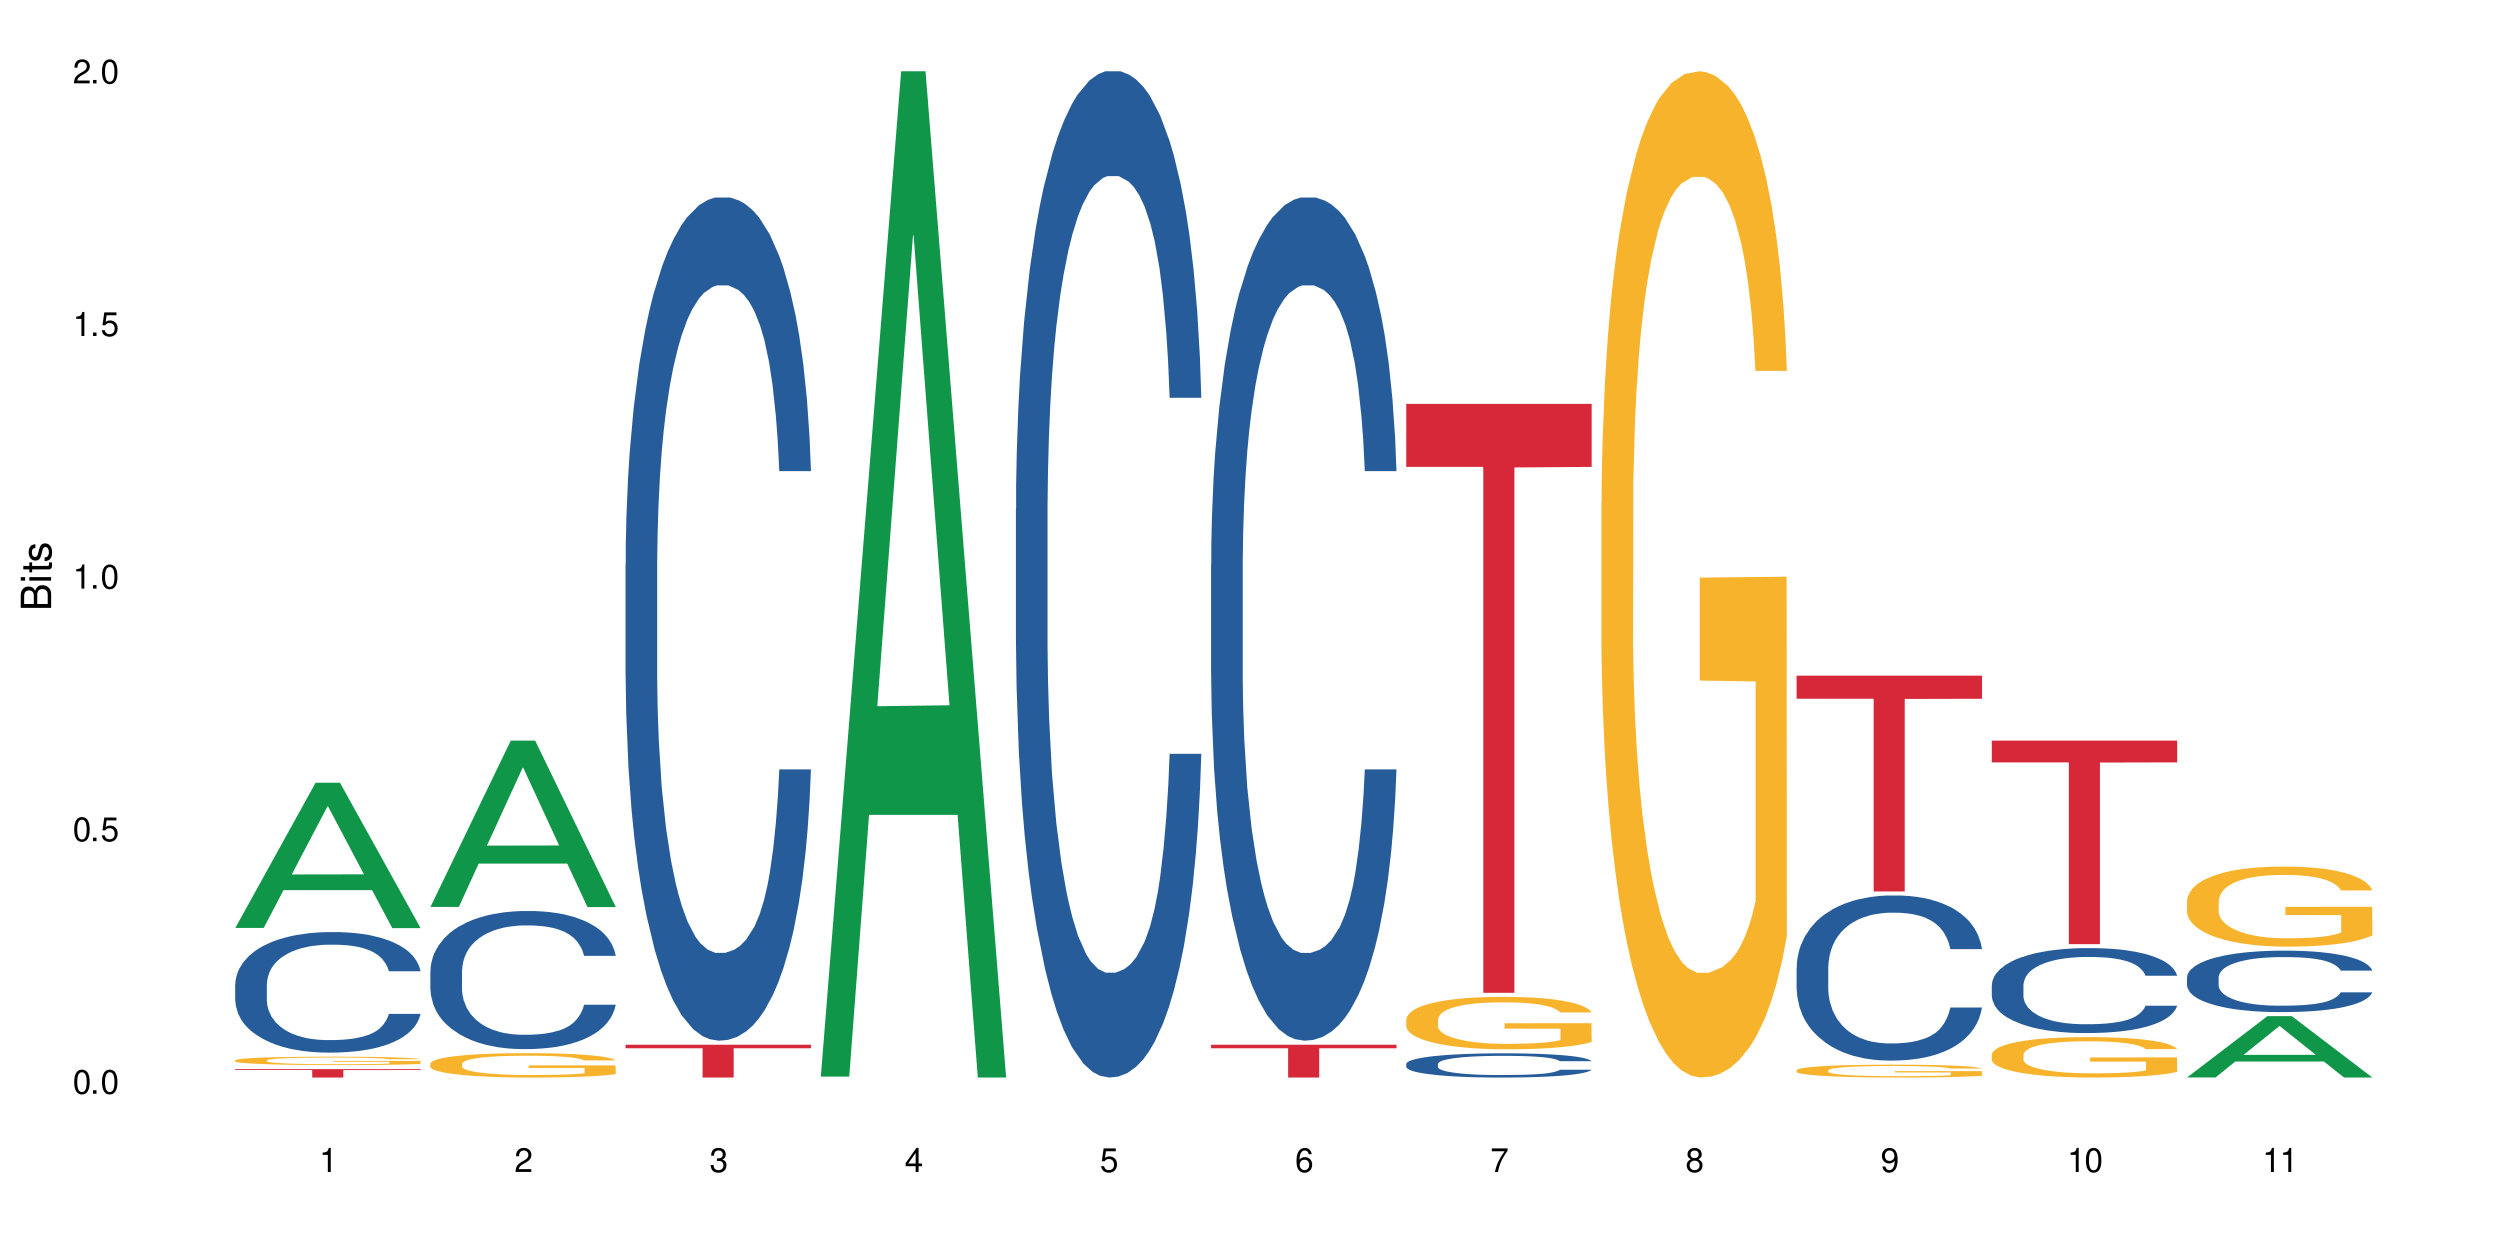 <?xml version="1.0" encoding="UTF-8"?>
<svg xmlns="http://www.w3.org/2000/svg" xmlns:xlink="http://www.w3.org/1999/xlink" width="720" height="360" viewBox="0 0 720 360">
<defs>
<g>
<g id="glyph-0-0">
</g>
<g id="glyph-0-1">
<path d="M 2.641 -6.938 C 2 -6.938 1.422 -6.656 1.078 -6.172 C 0.641 -5.562 0.406 -4.641 0.406 -3.359 C 0.406 -1.016 1.188 0.219 2.641 0.219 C 4.078 0.219 4.859 -1.016 4.859 -3.297 C 4.859 -4.641 4.656 -5.547 4.203 -6.172 C 3.844 -6.656 3.281 -6.938 2.641 -6.938 Z M 2.641 -6.188 C 3.547 -6.188 4 -5.25 4 -3.375 C 4 -1.406 3.562 -0.484 2.625 -0.484 C 1.734 -0.484 1.281 -1.438 1.281 -3.344 C 1.281 -5.25 1.734 -6.188 2.641 -6.188 Z M 2.641 -6.188 "/>
</g>
<g id="glyph-0-2">
<path d="M 1.828 -1 L 0.828 -1 L 0.828 0 L 1.828 0 Z M 1.828 -1 "/>
</g>
<g id="glyph-0-3">
<path d="M 4.562 -6.797 L 1.062 -6.797 L 0.547 -3.094 L 1.328 -3.094 C 1.719 -3.562 2.047 -3.734 2.578 -3.734 C 3.484 -3.734 4.062 -3.109 4.062 -2.094 C 4.062 -1.125 3.484 -0.531 2.578 -0.531 C 1.828 -0.531 1.375 -0.906 1.188 -1.672 L 0.328 -1.672 C 0.453 -1.109 0.547 -0.844 0.75 -0.594 C 1.125 -0.078 1.828 0.219 2.594 0.219 C 3.969 0.219 4.922 -0.781 4.922 -2.219 C 4.922 -3.562 4.031 -4.484 2.719 -4.484 C 2.25 -4.484 1.859 -4.359 1.469 -4.062 L 1.734 -5.969 L 4.562 -5.969 Z M 4.562 -6.797 "/>
</g>
<g id="glyph-0-4">
<path d="M 2.484 -4.938 L 2.484 0 L 3.328 0 L 3.328 -6.938 L 2.766 -6.938 C 2.469 -5.875 2.281 -5.734 0.984 -5.562 L 0.984 -4.938 Z M 2.484 -4.938 "/>
</g>
<g id="glyph-0-5">
<path d="M 4.859 -0.828 L 1.281 -0.828 C 1.359 -1.406 1.672 -1.781 2.5 -2.281 L 3.469 -2.828 C 4.406 -3.344 4.906 -4.062 4.906 -4.906 C 4.906 -5.484 4.672 -6.031 4.266 -6.406 C 3.859 -6.766 3.375 -6.938 2.719 -6.938 C 1.859 -6.938 1.219 -6.625 0.844 -6.031 C 0.609 -5.672 0.5 -5.234 0.484 -4.531 L 1.328 -4.531 C 1.359 -5.016 1.406 -5.281 1.531 -5.516 C 1.75 -5.938 2.188 -6.203 2.703 -6.203 C 3.469 -6.203 4.031 -5.641 4.031 -4.891 C 4.031 -4.344 3.719 -3.859 3.125 -3.516 L 2.234 -3 C 0.812 -2.172 0.406 -1.531 0.328 -0.016 L 4.859 -0.016 Z M 4.859 -0.828 "/>
</g>
<g id="glyph-0-6">
<path d="M 2.125 -3.188 L 2.578 -3.188 C 3.5 -3.188 3.984 -2.766 3.984 -1.922 C 3.984 -1.062 3.469 -0.531 2.594 -0.531 C 1.656 -0.531 1.203 -1 1.156 -2.016 L 0.312 -2.016 C 0.344 -1.453 0.438 -1.094 0.609 -0.781 C 0.953 -0.109 1.625 0.219 2.547 0.219 C 3.953 0.219 4.859 -0.625 4.859 -1.938 C 4.859 -2.828 4.516 -3.297 3.703 -3.594 C 4.344 -3.844 4.656 -4.328 4.656 -5.031 C 4.656 -6.219 3.875 -6.938 2.578 -6.938 C 1.203 -6.938 0.484 -6.172 0.453 -4.703 L 1.297 -4.703 C 1.312 -5.125 1.344 -5.359 1.453 -5.578 C 1.641 -5.969 2.062 -6.203 2.594 -6.203 C 3.344 -6.203 3.797 -5.75 3.797 -5 C 3.797 -4.516 3.609 -4.219 3.25 -4.047 C 3.016 -3.953 2.703 -3.922 2.125 -3.906 Z M 2.125 -3.188 "/>
</g>
<g id="glyph-0-7">
<path d="M 3.141 -1.672 L 3.141 0 L 3.984 0 L 3.984 -1.672 L 4.984 -1.672 L 4.984 -2.438 L 3.984 -2.438 L 3.984 -6.938 L 3.359 -6.938 L 0.266 -2.578 L 0.266 -1.672 Z M 3.141 -2.438 L 1 -2.438 L 3.141 -5.5 Z M 3.141 -2.438 "/>
</g>
<g id="glyph-0-8">
<path d="M 4.781 -5.125 C 4.609 -6.266 3.891 -6.938 2.844 -6.938 C 2.094 -6.938 1.422 -6.578 1.031 -5.953 C 0.594 -5.266 0.406 -4.422 0.406 -3.172 C 0.406 -2 0.578 -1.25 0.984 -0.641 C 1.359 -0.078 1.953 0.219 2.703 0.219 C 3.984 0.219 4.922 -0.75 4.922 -2.094 C 4.922 -3.375 4.062 -4.281 2.844 -4.281 C 2.172 -4.281 1.641 -4.031 1.281 -3.516 C 1.281 -5.234 1.828 -6.188 2.797 -6.188 C 3.391 -6.188 3.797 -5.797 3.938 -5.125 Z M 2.734 -3.531 C 3.547 -3.531 4.062 -2.953 4.062 -2.031 C 4.062 -1.156 3.484 -0.531 2.703 -0.531 C 1.922 -0.531 1.328 -1.188 1.328 -2.078 C 1.328 -2.938 1.906 -3.531 2.734 -3.531 Z M 2.734 -3.531 "/>
</g>
<g id="glyph-0-9">
<path d="M 4.984 -6.797 L 0.438 -6.797 L 0.438 -5.969 L 4.109 -5.969 C 2.5 -3.656 1.828 -2.234 1.328 0 L 2.219 0 C 2.594 -2.172 3.453 -4.047 4.984 -6.094 Z M 4.984 -6.797 "/>
</g>
<g id="glyph-0-10">
<path d="M 3.75 -3.656 C 4.469 -4.094 4.688 -4.438 4.688 -5.078 C 4.688 -6.172 3.844 -6.938 2.641 -6.938 C 1.438 -6.938 0.594 -6.172 0.594 -5.094 C 0.594 -4.438 0.812 -4.094 1.516 -3.656 C 0.734 -3.266 0.359 -2.703 0.359 -1.922 C 0.359 -0.656 1.281 0.219 2.641 0.219 C 3.984 0.219 4.922 -0.656 4.922 -1.922 C 4.922 -2.703 4.531 -3.266 3.75 -3.656 Z M 2.641 -6.188 C 3.359 -6.188 3.812 -5.75 3.812 -5.062 C 3.812 -4.406 3.344 -3.984 2.641 -3.984 C 1.922 -3.984 1.453 -4.406 1.453 -5.078 C 1.453 -5.75 1.922 -6.188 2.641 -6.188 Z M 2.641 -3.266 C 3.484 -3.266 4.062 -2.719 4.062 -1.906 C 4.062 -1.078 3.484 -0.531 2.625 -0.531 C 1.797 -0.531 1.219 -1.094 1.219 -1.906 C 1.219 -2.719 1.781 -3.266 2.641 -3.266 Z M 2.641 -3.266 "/>
</g>
<g id="glyph-0-11">
<path d="M 0.516 -1.578 C 0.672 -0.453 1.406 0.219 2.438 0.219 C 3.188 0.219 3.859 -0.141 4.266 -0.766 C 4.688 -1.453 4.891 -2.297 4.891 -3.547 C 4.891 -4.719 4.703 -5.453 4.312 -6.078 C 3.938 -6.641 3.344 -6.938 2.594 -6.938 C 1.297 -6.938 0.359 -5.969 0.359 -4.625 C 0.359 -3.344 1.234 -2.453 2.453 -2.453 C 3.094 -2.453 3.578 -2.672 4.016 -3.203 C 4 -1.484 3.469 -0.531 2.5 -0.531 C 1.906 -0.531 1.484 -0.906 1.359 -1.578 Z M 2.578 -6.203 C 3.375 -6.203 3.969 -5.531 3.969 -4.641 C 3.969 -3.797 3.391 -3.188 2.547 -3.188 C 1.734 -3.188 1.234 -3.766 1.234 -4.688 C 1.234 -5.562 1.797 -6.203 2.578 -6.203 Z M 2.578 -6.203 "/>
</g>
<g id="glyph-1-0">
</g>
<g id="glyph-1-1">
<path d="M 0 -0.953 L 0 -4.891 C 0 -5.719 -0.234 -6.344 -0.734 -6.797 C -1.188 -7.234 -1.812 -7.469 -2.5 -7.469 C -3.547 -7.469 -4.188 -7 -4.625 -5.875 C -4.984 -6.688 -5.625 -7.094 -6.531 -7.094 C -7.172 -7.094 -7.734 -6.859 -8.141 -6.391 C -8.562 -5.922 -8.75 -5.344 -8.75 -4.5 L -8.75 -0.953 Z M -4.984 -2.062 L -7.766 -2.062 L -7.766 -4.219 C -7.766 -4.844 -7.688 -5.203 -7.453 -5.5 C -7.219 -5.812 -6.859 -5.969 -6.375 -5.969 C -5.891 -5.969 -5.531 -5.812 -5.297 -5.5 C -5.062 -5.203 -4.984 -4.844 -4.984 -4.219 Z M -0.984 -2.062 L -4 -2.062 L -4 -4.781 C -4 -5.766 -3.438 -6.359 -2.484 -6.359 C -1.547 -6.359 -0.984 -5.766 -0.984 -4.781 Z M -0.984 -2.062 "/>
</g>
<g id="glyph-1-2">
<path d="M -6.281 -1.797 L -6.281 -0.797 L 0 -0.797 L 0 -1.797 Z M -8.75 -1.797 L -8.75 -0.797 L -7.484 -0.797 L -7.484 -1.797 Z M -8.75 -1.797 "/>
</g>
<g id="glyph-1-3">
<path d="M -6.281 -3.047 L -6.281 -2.016 L -8.016 -2.016 L -8.016 -1.016 L -6.281 -1.016 L -6.281 -0.172 L -5.469 -0.172 L -5.469 -1.016 L -0.719 -1.016 C -0.078 -1.016 0.281 -1.453 0.281 -2.234 C 0.281 -2.5 0.25 -2.719 0.188 -3.047 L -0.641 -3.047 C -0.609 -2.906 -0.594 -2.766 -0.594 -2.562 C -0.594 -2.141 -0.719 -2.016 -1.156 -2.016 L -5.469 -2.016 L -5.469 -3.047 Z M -6.281 -3.047 "/>
</g>
<g id="glyph-1-4">
<path d="M -4.531 -5.25 C -5.766 -5.25 -6.469 -4.422 -6.469 -2.969 C -6.469 -1.516 -5.719 -0.562 -4.547 -0.562 C -3.562 -0.562 -3.094 -1.062 -2.734 -2.562 L -2.516 -3.484 C -2.344 -4.188 -2.094 -4.469 -1.641 -4.469 C -1.047 -4.469 -0.641 -3.875 -0.641 -3 C -0.641 -2.453 -0.797 -2 -1.062 -1.75 C -1.25 -1.594 -1.422 -1.531 -1.875 -1.469 L -1.875 -0.406 C -0.422 -0.453 0.281 -1.266 0.281 -2.922 C 0.281 -4.5 -0.5 -5.516 -1.719 -5.516 C -2.656 -5.516 -3.172 -4.984 -3.469 -3.734 L -3.703 -2.766 C -3.891 -1.953 -4.156 -1.609 -4.594 -1.609 C -5.188 -1.609 -5.547 -2.125 -5.547 -2.938 C -5.547 -3.75 -5.203 -4.172 -4.531 -4.203 Z M -4.531 -5.25 "/>
</g>
</g>
</defs>
<rect x="-72" y="-36" width="864" height="432" fill="rgb(100%, 100%, 100%)" fill-opacity="1"/>
<path fill-rule="nonzero" fill="rgb(6.275%, 58.824%, 28.235%)" fill-opacity="1" d="M 67.73 267.254 L 67.789 267.215 L 90.895 225.422 L 97.91 225.422 L 121.133 267.297 L 112.973 267.297 L 107.152 256.363 L 81.652 256.363 L 75.945 267.254 L 67.73 267.254 L 84.105 251.844 L 104.816 251.805 L 94.488 232.262 L 94.375 232.223 L 94.262 232.344 L 84.047 251.805 L 84.105 251.844 Z M 67.73 267.254 "/>
<path fill-rule="nonzero" fill="rgb(14.51%, 36.078%, 60%)" fill-opacity="1" d="M 67.73 283.559 L 67.797 283.523 L 67.797 282.766 L 67.992 281.559 L 68.449 280.035 L 68.902 278.988 L 70.074 277.117 L 71.703 275.309 L 73.398 273.914 L 74.633 273.09 L 75.742 272.457 L 78.281 271.281 L 79.91 270.68 L 81.668 270.141 L 83.816 269.602 L 85.379 269.285 L 88.895 268.777 L 91.5 268.555 L 93.52 268.457 L 97.883 268.457 L 100.488 268.586 L 102.375 268.746 L 104.461 269 L 106.219 269.285 L 109.281 269.98 L 112.016 270.871 L 113.254 271.379 L 115.207 272.359 L 116.703 273.312 L 117.746 274.137 L 118.918 275.309 L 119.961 276.738 L 120.742 278.355 L 121.133 279.719 L 112.016 279.719 L 111.559 278.449 L 111.039 277.469 L 110.062 276.168 L 109.086 275.246 L 107.715 274.328 L 106.48 273.723 L 104.785 273.121 L 103.289 272.742 L 101.727 272.457 L 100.227 272.266 L 97.363 272.074 L 94.039 272.074 L 92.805 272.137 L 90.262 272.391 L 88.895 272.613 L 86.941 273.059 L 85.574 273.469 L 83.945 274.105 L 82.84 274.645 L 81.473 275.469 L 80.496 276.199 L 79.387 277.246 L 78.738 278.039 L 78.152 278.926 L 77.629 279.973 L 77.238 281.082 L 76.977 282.258 L 76.848 283.398 L 76.848 288.316 L 76.977 289.457 L 77.305 290.789 L 78.152 292.723 L 79.387 294.406 L 80.82 295.738 L 82.188 296.688 L 82.969 297.133 L 84.012 297.641 L 85.641 298.273 L 87.984 298.91 L 89.352 299.164 L 91.438 299.418 L 93.586 299.543 L 96.449 299.543 L 98.988 299.418 L 100.684 299.258 L 102.441 299.004 L 104.852 298.465 L 106.348 297.957 L 107.652 297.355 L 108.629 296.75 L 109.281 296.246 L 110.258 295.262 L 111.039 294.184 L 111.625 293.074 L 112.016 291.992 L 121.133 291.992 L 120.742 293.262 L 120.156 294.5 L 119.57 295.418 L 118.656 296.531 L 117.613 297.512 L 116.117 298.625 L 114.879 299.352 L 113.254 300.145 L 111.754 300.75 L 110.125 301.289 L 107.715 301.922 L 106.152 302.238 L 104.461 302.523 L 102.441 302.777 L 99.902 303 L 97.168 303.129 L 94.625 303.16 L 91.891 303.094 L 89.871 302.969 L 87.203 302.684 L 83.883 302.113 L 81.473 301.508 L 79.582 300.906 L 77.957 300.273 L 76.133 299.418 L 73.789 298.02 L 72.355 296.941 L 71.379 296.055 L 70.27 294.816 L 69.488 293.707 L 68.578 291.93 L 67.926 289.68 L 67.73 287.934 Z M 67.73 283.559 "/>
<path fill-rule="nonzero" fill="rgb(96.863%, 70.196%, 16.863%)" fill-opacity="1" d="M 67.73 305.359 L 67.797 305.359 L 67.797 305.312 L 68.055 305.215 L 68.707 305.078 L 69.555 304.965 L 70.465 304.875 L 71.051 304.828 L 72.027 304.762 L 72.875 304.715 L 75.023 304.613 L 77.762 304.523 L 79.258 304.48 L 80.949 304.445 L 83.359 304.402 L 84.469 304.387 L 87.855 304.352 L 91.695 304.328 L 95.93 304.324 L 97.883 304.324 L 100.555 304.336 L 104.199 304.359 L 106.285 304.379 L 107.91 304.402 L 109.605 304.43 L 111.688 304.477 L 113.645 304.527 L 115.207 304.582 L 116.77 304.648 L 118.07 304.719 L 119.18 304.797 L 120.156 304.891 L 120.742 304.969 L 121.133 305.043 L 112.078 305.043 L 111.559 304.969 L 110.973 304.906 L 109.996 304.836 L 109.02 304.781 L 108.043 304.738 L 106.219 304.68 L 104.656 304.645 L 102.703 304.613 L 100.812 304.594 L 98.664 304.582 L 97.363 304.578 L 93.91 304.578 L 90.785 304.594 L 88.961 304.609 L 87.66 304.629 L 85.836 304.66 L 84.727 304.688 L 84.078 304.707 L 82.125 304.773 L 80.82 304.836 L 80.105 304.879 L 79.191 304.945 L 78.543 305.004 L 77.824 305.094 L 77.434 305.16 L 76.914 305.309 L 76.848 305.707 L 77.043 305.793 L 77.434 305.883 L 77.957 305.961 L 78.738 306.047 L 79.52 306.109 L 80.887 306.195 L 82.059 306.254 L 82.969 306.293 L 84.727 306.352 L 85.445 306.371 L 87.137 306.41 L 88.895 306.441 L 91.047 306.469 L 92.672 306.484 L 95.277 306.492 L 98.598 306.492 L 102.508 306.48 L 104.98 306.461 L 106.676 306.445 L 107.781 306.43 L 109.148 306.406 L 110.125 306.383 L 111.039 306.359 L 112.145 306.32 L 112.145 305.793 L 96.059 305.789 L 96.059 305.543 L 121.066 305.539 L 121.133 306.406 L 119.766 306.465 L 118.07 306.523 L 116.441 306.566 L 114.75 306.605 L 112.34 306.645 L 110.387 306.672 L 107.391 306.703 L 104.656 306.723 L 101.789 306.738 L 99.25 306.742 L 96.254 306.746 L 93.586 306.742 L 90.719 306.727 L 88.441 306.711 L 86.355 306.688 L 84.273 306.66 L 81.668 306.613 L 79.973 306.574 L 78.215 306.527 L 76.457 306.473 L 74.895 306.414 L 73.852 306.367 L 72.812 306.312 L 71.703 306.246 L 70.66 306.172 L 69.879 306.105 L 69.164 306.027 L 68.645 305.953 L 68.121 305.855 L 67.859 305.773 L 67.73 305.707 Z M 67.73 305.359 "/>
<path fill-rule="nonzero" fill="rgb(83.922%, 15.686%, 22.353%)" fill-opacity="1" d="M 67.73 307.91 L 121.133 307.91 L 121.133 308.168 L 98.875 308.172 L 98.875 310.332 L 89.922 310.332 L 89.922 308.172 L 89.793 308.168 L 67.73 308.168 Z M 67.73 307.91 "/>
<path fill-rule="nonzero" fill="rgb(6.275%, 58.824%, 28.235%)" fill-opacity="1" d="M 123.941 261.188 L 124 261.141 L 147.105 213.293 L 154.125 213.293 L 177.344 261.23 L 169.184 261.23 L 163.367 248.719 L 137.863 248.719 L 132.156 261.188 L 123.941 261.188 L 140.316 243.543 L 161.027 243.496 L 150.699 221.125 L 150.586 221.082 L 150.473 221.215 L 140.258 243.496 L 140.316 243.543 Z M 123.941 261.188 "/>
<path fill-rule="nonzero" fill="rgb(14.51%, 36.078%, 60%)" fill-opacity="1" d="M 123.941 279.691 L 124.008 279.656 L 124.008 278.785 L 124.203 277.402 L 124.66 275.66 L 125.113 274.461 L 126.285 272.316 L 127.914 270.246 L 129.609 268.645 L 130.844 267.699 L 131.953 266.973 L 134.492 265.629 L 136.121 264.938 L 137.879 264.32 L 140.027 263.703 L 141.59 263.34 L 145.109 262.758 L 147.711 262.504 L 149.73 262.395 L 154.094 262.395 L 156.699 262.539 L 158.59 262.723 L 160.672 263.012 L 162.43 263.34 L 165.492 264.141 L 168.227 265.156 L 169.465 265.738 L 171.418 266.863 L 172.914 267.957 L 173.957 268.898 L 175.129 270.246 L 176.172 271.879 L 176.953 273.734 L 177.344 275.297 L 168.227 275.297 L 167.77 273.844 L 167.25 272.715 L 166.273 271.227 L 165.297 270.172 L 163.93 269.117 L 162.691 268.426 L 160.996 267.738 L 159.5 267.301 L 157.938 266.973 L 156.438 266.758 L 153.574 266.539 L 150.254 266.539 L 149.016 266.609 L 146.477 266.902 L 145.109 267.156 L 143.152 267.664 L 141.785 268.137 L 140.156 268.863 L 139.051 269.48 L 137.684 270.426 L 136.707 271.262 L 135.598 272.461 L 134.949 273.371 L 134.363 274.387 L 133.84 275.586 L 133.449 276.859 L 133.191 278.203 L 133.059 279.512 L 133.059 285.145 L 133.191 286.453 L 133.516 287.977 L 134.363 290.195 L 135.598 292.121 L 137.031 293.645 L 138.398 294.734 L 139.18 295.246 L 140.223 295.828 L 141.852 296.555 L 144.195 297.281 L 145.562 297.57 L 147.648 297.863 L 149.797 298.008 L 152.66 298.008 L 155.203 297.863 L 156.895 297.68 L 158.652 297.391 L 161.062 296.77 L 162.559 296.191 L 163.863 295.5 L 164.84 294.809 L 165.492 294.227 L 166.469 293.102 L 167.25 291.867 L 167.836 290.594 L 168.227 289.359 L 177.344 289.359 L 176.953 290.812 L 176.367 292.23 L 175.781 293.281 L 174.867 294.555 L 173.828 295.68 L 172.328 296.953 L 171.09 297.789 L 169.465 298.695 L 167.965 299.387 L 166.336 300.004 L 163.93 300.73 L 162.363 301.094 L 160.672 301.422 L 158.652 301.715 L 156.113 301.969 L 153.379 302.113 L 150.84 302.148 L 148.102 302.078 L 146.086 301.93 L 143.414 301.605 L 140.094 300.949 L 137.684 300.258 L 135.793 299.57 L 134.168 298.844 L 132.344 297.863 L 130 296.262 L 128.566 295.027 L 127.59 294.008 L 126.48 292.594 L 125.699 291.32 L 124.789 289.285 L 124.137 286.707 L 123.941 284.707 Z M 123.941 279.691 "/>
<path fill-rule="nonzero" fill="rgb(96.863%, 70.196%, 16.863%)" fill-opacity="1" d="M 123.941 306.32 L 124.008 306.312 L 124.008 306.184 L 124.27 305.898 L 124.918 305.5 L 125.766 305.172 L 126.676 304.914 L 127.266 304.781 L 128.242 304.59 L 129.086 304.449 L 131.234 304.16 L 133.973 303.891 L 135.469 303.773 L 137.164 303.664 L 139.57 303.543 L 140.68 303.5 L 144.066 303.398 L 147.906 303.332 L 152.141 303.312 L 154.094 303.32 L 156.766 303.344 L 160.41 303.414 L 162.496 303.48 L 164.125 303.543 L 165.816 303.629 L 167.902 303.754 L 169.855 303.91 L 171.418 304.062 L 172.98 304.254 L 174.281 304.461 L 175.391 304.684 L 176.367 304.953 L 176.953 305.18 L 177.344 305.402 L 168.293 305.402 L 167.77 305.18 L 167.184 305.004 L 166.207 304.793 L 165.23 304.641 L 164.254 304.52 L 162.43 304.352 L 160.867 304.25 L 158.914 304.16 L 157.023 304.102 L 154.875 304.062 L 153.574 304.051 L 150.121 304.051 L 146.996 304.094 L 145.172 304.148 L 143.871 304.199 L 142.047 304.293 L 140.941 304.371 L 140.289 304.422 L 138.336 304.621 L 137.031 304.801 L 136.316 304.922 L 135.402 305.113 L 134.754 305.289 L 134.035 305.543 L 133.645 305.734 L 133.125 306.172 L 133.059 307.324 L 133.254 307.57 L 133.645 307.832 L 134.168 308.062 L 134.949 308.309 L 135.73 308.492 L 137.098 308.742 L 138.27 308.91 L 139.18 309.02 L 140.941 309.191 L 141.656 309.25 L 143.348 309.363 L 145.109 309.453 L 147.258 309.531 L 148.883 309.57 L 151.488 309.602 L 154.812 309.602 L 158.719 309.562 L 161.191 309.512 L 162.887 309.461 L 163.992 309.414 L 165.359 309.344 L 166.336 309.281 L 167.25 309.211 L 168.355 309.102 L 168.355 307.57 L 152.27 307.562 L 152.27 306.844 L 177.277 306.84 L 177.344 309.344 L 175.977 309.52 L 174.281 309.684 L 172.656 309.812 L 170.961 309.922 L 168.551 310.043 L 166.598 310.121 L 163.602 310.211 L 160.867 310.27 L 158 310.309 L 155.461 310.324 L 152.465 310.332 L 149.797 310.32 L 146.93 310.281 L 144.652 310.23 L 142.566 310.164 L 140.484 310.082 L 137.879 309.949 L 136.188 309.84 L 134.426 309.703 L 132.668 309.543 L 131.105 309.371 L 130.062 309.234 L 129.023 309.082 L 127.914 308.891 L 126.871 308.672 L 126.09 308.473 L 125.375 308.25 L 124.855 308.039 L 124.332 307.75 L 124.074 307.52 L 123.941 307.32 Z M 123.941 306.32 "/>
<path fill-rule="nonzero" fill="rgb(14.51%, 36.078%, 60%)" fill-opacity="1" d="M 180.152 162.543 L 180.219 162.32 L 180.219 156.992 L 180.414 148.559 L 180.871 137.902 L 181.324 130.578 L 182.5 117.48 L 184.125 104.828 L 185.82 95.062 L 187.059 89.289 L 188.164 84.852 L 190.703 76.637 L 192.332 72.422 L 194.09 68.648 L 196.238 64.875 L 197.801 62.652 L 201.32 59.102 L 203.922 57.547 L 205.941 56.883 L 210.305 56.883 L 212.91 57.77 L 214.801 58.879 L 216.883 60.656 L 218.641 62.652 L 221.703 67.539 L 224.438 73.754 L 225.676 77.305 L 227.629 84.184 L 229.125 90.844 L 230.168 96.617 L 231.34 104.828 L 232.383 114.816 L 233.164 126.137 L 233.555 135.684 L 224.438 135.684 L 223.98 126.805 L 223.461 119.922 L 222.484 110.824 L 221.508 104.387 L 220.141 97.949 L 218.902 93.73 L 217.207 89.512 L 215.711 86.848 L 214.148 84.852 L 212.648 83.52 L 209.785 82.188 L 206.465 82.188 L 205.227 82.633 L 202.688 84.406 L 201.32 85.961 L 199.363 89.07 L 197.996 91.953 L 196.371 96.395 L 195.262 100.168 L 193.895 105.938 L 192.918 111.043 L 191.812 118.371 L 191.16 123.918 L 190.574 130.133 L 190.051 137.461 L 189.66 145.227 L 189.402 153.441 L 189.27 161.434 L 189.27 195.84 L 189.402 203.828 L 189.727 213.152 L 190.574 226.691 L 191.812 238.457 L 193.242 247.781 L 194.609 254.441 L 195.395 257.547 L 196.434 261.098 L 198.062 265.539 L 200.406 269.977 L 201.773 271.754 L 203.859 273.531 L 206.008 274.418 L 208.875 274.418 L 211.414 273.531 L 213.105 272.418 L 214.863 270.645 L 217.273 266.871 L 218.773 263.32 L 220.074 259.102 L 221.051 254.883 L 221.703 251.332 L 222.68 244.449 L 223.461 236.902 L 224.047 229.133 L 224.438 221.586 L 233.555 221.586 L 233.164 230.465 L 232.578 239.125 L 231.992 245.562 L 231.082 253.328 L 230.039 260.211 L 228.539 267.98 L 227.305 273.086 L 225.676 278.637 L 224.176 282.852 L 222.551 286.625 L 220.141 291.066 L 218.578 293.285 L 216.883 295.281 L 214.863 297.059 L 212.324 298.613 L 209.59 299.5 L 207.051 299.723 L 204.316 299.277 L 202.297 298.391 L 199.625 296.395 L 196.305 292.398 L 193.895 288.18 L 192.008 283.961 L 190.379 279.523 L 188.555 273.531 L 186.211 263.762 L 184.777 256.215 L 183.801 250 L 182.695 241.344 L 181.914 233.574 L 181 221.145 L 180.348 205.383 L 180.152 193.176 Z M 180.152 162.543 "/>
<path fill-rule="nonzero" fill="rgb(83.922%, 15.686%, 22.353%)" fill-opacity="1" d="M 180.152 300.887 L 233.555 300.887 L 233.555 301.898 L 211.301 301.906 L 211.301 310.332 L 202.344 310.332 L 202.344 301.914 L 202.215 301.898 L 180.152 301.898 Z M 180.152 300.887 "/>
<path fill-rule="nonzero" fill="rgb(6.275%, 58.824%, 28.235%)" fill-opacity="1" d="M 236.367 310.059 L 236.422 309.789 L 259.527 20.527 L 266.547 20.527 L 289.766 310.332 L 281.609 310.332 L 275.789 234.684 L 250.285 234.684 L 244.582 310.059 L 236.367 310.059 L 252.738 203.391 L 273.449 203.117 L 263.121 67.875 L 263.008 67.602 L 262.895 68.418 L 252.684 203.117 L 252.738 203.391 Z M 236.367 310.059 "/>
<path fill-rule="nonzero" fill="rgb(14.51%, 36.078%, 60%)" fill-opacity="1" d="M 292.578 146.621 L 292.641 146.355 L 292.641 140 L 292.836 129.934 L 293.293 117.215 L 293.75 108.477 L 294.922 92.844 L 296.551 77.746 L 298.242 66.09 L 299.48 59.203 L 300.586 53.902 L 303.125 44.102 L 304.754 39.07 L 306.512 34.566 L 308.664 30.062 L 310.227 27.414 L 313.742 23.176 L 316.348 21.32 L 318.367 20.527 L 322.73 20.527 L 325.332 21.586 L 327.223 22.91 L 329.305 25.031 L 331.066 27.414 L 334.125 33.242 L 336.859 40.66 L 338.098 44.898 L 340.051 53.109 L 341.551 61.055 L 342.59 67.945 L 343.762 77.746 L 344.805 89.668 L 345.586 103.176 L 345.977 114.566 L 336.859 114.566 L 336.406 103.973 L 335.883 95.758 L 334.906 84.898 L 333.93 77.215 L 332.562 69.535 L 331.324 64.5 L 329.633 59.469 L 328.133 56.289 L 326.57 53.902 L 325.074 52.316 L 322.207 50.727 L 318.887 50.727 L 317.648 51.254 L 315.109 53.375 L 313.742 55.23 L 311.789 58.938 L 310.422 62.383 L 308.793 67.68 L 307.684 72.184 L 306.316 79.07 L 305.34 85.164 L 304.234 93.906 L 303.582 100.527 L 302.996 107.945 L 302.477 116.688 L 302.086 125.957 L 301.824 135.762 L 301.695 145.297 L 301.695 186.355 L 301.824 195.895 L 302.148 207.02 L 302.996 223.18 L 304.234 237.219 L 305.668 248.344 L 307.035 256.293 L 307.816 260 L 308.859 264.238 L 310.484 269.535 L 312.832 274.836 L 314.199 276.953 L 316.281 279.074 L 318.43 280.133 L 321.297 280.133 L 323.836 279.074 L 325.527 277.75 L 327.289 275.629 L 329.695 271.125 L 331.195 266.887 L 332.496 261.855 L 333.473 256.82 L 334.125 252.582 L 335.102 244.371 L 335.883 235.363 L 336.469 226.094 L 336.859 217.086 L 345.977 217.086 L 345.586 227.684 L 345 238.012 L 344.414 245.695 L 343.504 254.969 L 342.461 263.18 L 340.965 272.449 L 339.727 278.543 L 338.098 285.168 L 336.602 290.199 L 334.973 294.703 L 332.562 300 L 331 302.648 L 329.305 305.035 L 327.289 307.152 L 324.746 309.008 L 322.012 310.066 L 319.473 310.332 L 316.738 309.801 L 314.719 308.742 L 312.047 306.359 L 308.727 301.59 L 306.316 296.559 L 304.43 291.523 L 302.801 286.227 L 300.977 279.074 L 298.633 267.418 L 297.199 258.41 L 296.223 250.992 L 295.117 240.664 L 294.336 231.391 L 293.422 216.555 L 292.773 197.746 L 292.578 183.18 Z M 292.578 146.621 "/>
<path fill-rule="nonzero" fill="rgb(14.51%, 36.078%, 60%)" fill-opacity="1" d="M 348.789 162.543 L 348.852 162.32 L 348.852 156.992 L 349.051 148.559 L 349.504 137.902 L 349.961 130.578 L 351.133 117.48 L 352.762 104.828 L 354.453 95.062 L 355.691 89.289 L 356.797 84.852 L 359.34 76.637 L 360.965 72.422 L 362.727 68.648 L 364.875 64.875 L 366.438 62.652 L 369.953 59.102 L 372.559 57.547 L 374.578 56.883 L 378.941 56.883 L 381.547 57.77 L 383.434 58.879 L 385.52 60.656 L 387.277 62.652 L 390.336 67.539 L 393.07 73.754 L 394.309 77.305 L 396.262 84.184 L 397.762 90.844 L 398.805 96.617 L 399.977 104.828 L 401.016 114.816 L 401.797 126.137 L 402.188 135.684 L 393.07 135.684 L 392.617 126.805 L 392.094 119.922 L 391.117 110.824 L 390.141 104.387 L 388.773 97.949 L 387.535 93.73 L 385.844 89.512 L 384.344 86.848 L 382.781 84.852 L 381.285 83.52 L 378.418 82.188 L 375.098 82.188 L 373.859 82.633 L 371.32 84.406 L 369.953 85.961 L 368 89.07 L 366.633 91.953 L 365.004 96.395 L 363.898 100.168 L 362.531 105.938 L 361.551 111.043 L 360.445 118.371 L 359.793 123.918 L 359.207 130.133 L 358.688 137.461 L 358.297 145.227 L 358.035 153.441 L 357.906 161.434 L 357.906 195.84 L 358.035 203.828 L 358.363 213.152 L 359.207 226.691 L 360.445 238.457 L 361.879 247.781 L 363.246 254.441 L 364.027 257.547 L 365.07 261.098 L 366.695 265.539 L 369.043 269.977 L 370.41 271.754 L 372.492 273.531 L 374.641 274.418 L 377.508 274.418 L 380.047 273.531 L 381.742 272.418 L 383.5 270.645 L 385.91 266.871 L 387.406 263.32 L 388.707 259.102 L 389.688 254.883 L 390.336 251.332 L 391.312 244.449 L 392.094 236.902 L 392.68 229.133 L 393.07 221.586 L 402.188 221.586 L 401.797 230.465 L 401.211 239.125 L 400.625 245.562 L 399.715 253.328 L 398.672 260.211 L 397.176 267.98 L 395.938 273.086 L 394.309 278.637 L 392.812 282.852 L 391.184 286.625 L 388.773 291.066 L 387.211 293.285 L 385.52 295.281 L 383.5 297.059 L 380.961 298.613 L 378.223 299.5 L 375.684 299.723 L 372.949 299.277 L 370.93 298.391 L 368.262 296.395 L 364.938 292.398 L 362.531 288.18 L 360.641 283.961 L 359.012 279.523 L 357.188 273.531 L 354.844 263.762 L 353.41 256.215 L 352.434 250 L 351.328 241.344 L 350.547 233.574 L 349.637 221.145 L 348.984 205.383 L 348.789 193.176 Z M 348.789 162.543 "/>
<path fill-rule="nonzero" fill="rgb(83.922%, 15.686%, 22.353%)" fill-opacity="1" d="M 348.789 300.887 L 402.188 300.887 L 402.188 301.898 L 379.934 301.906 L 379.934 310.332 L 370.98 310.332 L 370.98 301.914 L 370.848 301.898 L 348.789 301.898 Z M 348.789 300.887 "/>
<path fill-rule="nonzero" fill="rgb(14.51%, 36.078%, 60%)" fill-opacity="1" d="M 405 306.395 L 405.066 306.391 L 405.066 306.234 L 405.262 305.992 L 405.715 305.688 L 406.172 305.477 L 407.344 305.102 L 408.973 304.738 L 410.664 304.457 L 411.902 304.293 L 413.012 304.164 L 415.551 303.93 L 417.18 303.809 L 418.938 303.699 L 421.086 303.594 L 422.648 303.527 L 426.164 303.426 L 428.77 303.383 L 430.789 303.363 L 435.152 303.363 L 437.758 303.387 L 439.645 303.422 L 441.73 303.473 L 443.488 303.527 L 446.547 303.668 L 449.285 303.848 L 450.52 303.949 L 452.473 304.145 L 453.973 304.336 L 455.016 304.504 L 456.188 304.738 L 457.227 305.027 L 458.012 305.352 L 458.402 305.625 L 449.285 305.625 L 448.828 305.371 L 448.309 305.172 L 447.328 304.91 L 446.352 304.727 L 444.984 304.543 L 443.746 304.422 L 442.055 304.301 L 440.559 304.223 L 438.992 304.164 L 437.496 304.129 L 434.629 304.09 L 431.309 304.09 L 430.07 304.102 L 427.531 304.152 L 426.164 304.199 L 424.211 304.285 L 422.844 304.371 L 421.215 304.496 L 420.109 304.605 L 418.742 304.77 L 417.766 304.918 L 416.656 305.129 L 416.004 305.285 L 415.418 305.465 L 414.898 305.676 L 414.508 305.898 L 414.246 306.133 L 414.117 306.363 L 414.117 307.352 L 414.246 307.582 L 414.574 307.848 L 415.418 308.238 L 416.656 308.574 L 418.09 308.84 L 419.457 309.031 L 420.238 309.121 L 421.281 309.223 L 422.91 309.352 L 425.254 309.48 L 426.621 309.531 L 428.703 309.582 L 430.855 309.605 L 433.719 309.605 L 436.258 309.582 L 437.953 309.551 L 439.711 309.496 L 442.121 309.391 L 443.617 309.289 L 444.922 309.168 L 445.898 309.047 L 446.547 308.945 L 447.523 308.746 L 448.309 308.531 L 448.895 308.305 L 449.285 308.09 L 458.402 308.09 L 458.012 308.344 L 457.426 308.594 L 456.836 308.777 L 455.926 309 L 454.883 309.199 L 453.387 309.422 L 452.148 309.566 L 450.52 309.727 L 449.023 309.848 L 447.395 309.957 L 444.984 310.082 L 443.422 310.148 L 441.73 310.203 L 439.711 310.258 L 437.172 310.301 L 434.434 310.324 L 431.895 310.332 L 429.16 310.32 L 427.141 310.293 L 424.473 310.238 L 421.148 310.121 L 418.742 310 L 416.852 309.879 L 415.223 309.754 L 413.402 309.582 L 411.055 309.301 L 409.625 309.082 L 408.648 308.906 L 407.539 308.656 L 406.758 308.434 L 405.848 308.078 L 405.195 307.625 L 405 307.273 Z M 405 306.395 "/>
<path fill-rule="nonzero" fill="rgb(96.863%, 70.196%, 16.863%)" fill-opacity="1" d="M 405 293.566 L 405.066 293.551 L 405.066 293.277 L 405.324 292.656 L 405.977 291.801 L 406.824 291.098 L 407.734 290.547 L 408.32 290.254 L 409.297 289.844 L 410.145 289.539 L 412.293 288.918 L 415.027 288.34 L 416.527 288.09 L 418.219 287.855 L 420.629 287.594 L 421.738 287.496 L 425.121 287.277 L 428.965 287.141 L 433.199 287.098 L 435.152 287.113 L 437.82 287.168 L 441.469 287.316 L 443.551 287.457 L 445.18 287.594 L 446.875 287.773 L 448.957 288.051 L 450.91 288.379 L 452.473 288.711 L 454.039 289.125 L 455.34 289.566 L 456.445 290.051 L 457.426 290.629 L 458.012 291.109 L 458.402 291.594 L 449.348 291.594 L 448.828 291.109 L 448.242 290.738 L 447.266 290.285 L 446.289 289.953 L 445.312 289.691 L 443.488 289.332 L 441.926 289.109 L 439.973 288.918 L 438.082 288.793 L 435.934 288.711 L 434.629 288.684 L 431.18 288.684 L 428.055 288.781 L 426.23 288.891 L 424.926 289 L 423.105 289.207 L 421.996 289.375 L 421.348 289.484 L 419.391 289.91 L 418.09 290.297 L 417.375 290.559 L 416.461 290.973 L 415.809 291.344 L 415.094 291.898 L 414.703 292.312 L 414.184 293.25 L 414.117 295.73 L 414.312 296.254 L 414.703 296.82 L 415.223 297.316 L 416.004 297.84 L 416.785 298.242 L 418.156 298.777 L 419.328 299.137 L 420.238 299.371 L 421.996 299.742 L 422.715 299.867 L 424.406 300.117 L 426.164 300.309 L 428.312 300.477 L 429.941 300.559 L 432.547 300.625 L 435.867 300.625 L 439.777 300.543 L 442.25 300.434 L 443.945 300.324 L 445.051 300.227 L 446.418 300.074 L 447.395 299.938 L 448.309 299.785 L 449.414 299.551 L 449.414 296.254 L 433.328 296.242 L 433.328 294.695 L 458.336 294.684 L 458.402 300.074 L 457.031 300.449 L 455.34 300.805 L 453.711 301.082 L 452.02 301.316 L 449.609 301.578 L 447.656 301.742 L 444.66 301.938 L 441.926 302.062 L 439.059 302.145 L 436.52 302.184 L 433.523 302.199 L 430.855 302.172 L 427.988 302.09 L 425.707 301.977 L 423.625 301.84 L 421.543 301.66 L 418.938 301.371 L 417.242 301.137 L 415.484 300.848 L 413.727 300.504 L 412.164 300.129 L 411.121 299.84 L 410.078 299.508 L 408.973 299.098 L 407.93 298.629 L 407.148 298.199 L 406.434 297.715 L 405.91 297.262 L 405.391 296.641 L 405.129 296.145 L 405 295.719 Z M 405 293.566 "/>
<path fill-rule="nonzero" fill="rgb(83.922%, 15.686%, 22.353%)" fill-opacity="1" d="M 405 116.309 L 458.402 116.309 L 458.402 134.465 L 436.145 134.625 L 436.145 285.934 L 427.191 285.934 L 427.191 134.781 L 427.062 134.465 L 405 134.465 Z M 405 116.309 "/>
<path fill-rule="nonzero" fill="rgb(96.863%, 70.196%, 16.863%)" fill-opacity="1" d="M 461.211 144.652 L 461.277 144.387 L 461.277 139.094 L 461.535 127.184 L 462.188 110.777 L 463.035 97.277 L 463.945 86.691 L 464.531 81.133 L 465.508 73.195 L 466.355 67.371 L 468.504 55.461 L 471.242 44.348 L 472.738 39.582 L 474.43 35.082 L 476.84 30.055 L 477.949 28.203 L 481.336 23.965 L 485.176 21.32 L 489.41 20.527 L 491.363 20.789 L 494.035 21.848 L 497.68 24.762 L 499.766 27.406 L 501.391 30.055 L 503.086 33.496 L 505.168 38.789 L 507.125 45.141 L 508.688 51.492 L 510.25 59.43 L 511.551 67.902 L 512.66 77.164 L 513.637 88.281 L 514.223 97.543 L 514.613 106.805 L 505.559 106.805 L 505.039 97.543 L 504.453 90.398 L 503.477 81.664 L 502.5 75.312 L 501.523 70.281 L 499.699 63.402 L 498.137 59.168 L 496.184 55.461 L 494.293 53.078 L 492.145 51.492 L 490.844 50.961 L 487.391 50.961 L 484.266 52.816 L 482.441 54.934 L 481.141 57.051 L 479.316 61.02 L 478.207 64.195 L 477.559 66.312 L 475.602 74.516 L 474.301 81.93 L 473.586 86.957 L 472.672 94.898 L 472.023 102.043 L 471.305 112.629 L 470.914 120.57 L 470.395 138.566 L 470.328 186.207 L 470.523 196.262 L 470.914 207.113 L 471.438 216.641 L 472.219 226.699 L 473 234.375 L 474.367 244.695 L 475.539 251.578 L 476.449 256.078 L 478.207 263.223 L 478.926 265.605 L 480.617 270.367 L 482.375 274.074 L 484.523 277.25 L 486.152 278.836 L 488.758 280.16 L 492.078 280.16 L 495.988 278.574 L 498.461 276.457 L 500.156 274.34 L 501.262 272.484 L 502.629 269.574 L 503.605 266.926 L 504.52 264.016 L 505.625 259.516 L 505.625 196.262 L 489.539 195.996 L 489.539 166.355 L 514.547 166.09 L 514.613 269.574 L 513.246 276.719 L 511.551 283.602 L 509.922 288.895 L 508.23 293.395 L 505.82 298.422 L 503.867 301.598 L 500.871 305.305 L 498.137 307.688 L 495.27 309.273 L 492.73 310.066 L 489.734 310.332 L 487.066 309.805 L 484.199 308.215 L 481.922 306.098 L 479.836 303.453 L 477.754 300.012 L 475.148 294.453 L 473.453 289.953 L 471.695 284.395 L 469.938 277.777 L 468.375 270.633 L 467.332 265.074 L 466.289 258.723 L 465.184 250.781 L 464.141 241.785 L 463.359 233.578 L 462.645 224.316 L 462.121 215.582 L 461.602 203.672 L 461.34 194.145 L 461.211 185.941 Z M 461.211 144.652 "/>
<path fill-rule="nonzero" fill="rgb(14.51%, 36.078%, 60%)" fill-opacity="1" d="M 517.422 278.602 L 517.488 278.559 L 517.488 277.516 L 517.684 275.863 L 518.141 273.777 L 518.594 272.344 L 519.766 269.777 L 521.395 267.301 L 523.09 265.391 L 524.324 264.258 L 525.434 263.391 L 527.973 261.781 L 529.602 260.957 L 531.359 260.219 L 533.508 259.477 L 535.07 259.043 L 538.586 258.348 L 541.191 258.043 L 543.211 257.914 L 547.574 257.914 L 550.18 258.086 L 552.066 258.305 L 554.152 258.652 L 555.91 259.043 L 558.973 260 L 561.707 261.215 L 562.945 261.91 L 564.898 263.258 L 566.395 264.562 L 567.438 265.691 L 568.609 267.301 L 569.652 269.258 L 570.434 271.473 L 570.824 273.344 L 561.707 273.344 L 561.25 271.605 L 560.73 270.258 L 559.754 268.477 L 558.777 267.215 L 557.41 265.953 L 556.172 265.129 L 554.477 264.301 L 552.98 263.781 L 551.418 263.391 L 549.918 263.129 L 547.055 262.867 L 543.734 262.867 L 542.496 262.957 L 539.957 263.305 L 538.586 263.605 L 536.633 264.215 L 535.266 264.781 L 533.637 265.648 L 532.531 266.387 L 531.164 267.52 L 530.188 268.52 L 529.078 269.953 L 528.43 271.039 L 527.844 272.258 L 527.32 273.691 L 526.93 275.211 L 526.672 276.82 L 526.539 278.383 L 526.539 285.121 L 526.672 286.684 L 526.996 288.512 L 527.844 291.16 L 529.078 293.465 L 530.512 295.289 L 531.879 296.594 L 532.66 297.203 L 533.703 297.898 L 535.332 298.77 L 537.676 299.637 L 539.043 299.984 L 541.129 300.332 L 543.277 300.508 L 546.141 300.508 L 548.684 300.332 L 550.375 300.113 L 552.133 299.766 L 554.543 299.027 L 556.039 298.332 L 557.344 297.508 L 558.32 296.684 L 558.973 295.984 L 559.949 294.641 L 560.73 293.16 L 561.316 291.641 L 561.707 290.164 L 570.824 290.164 L 570.434 291.902 L 569.848 293.598 L 569.262 294.855 L 568.348 296.379 L 567.309 297.727 L 565.809 299.246 L 564.57 300.246 L 562.945 301.332 L 561.445 302.156 L 559.816 302.898 L 557.41 303.766 L 555.844 304.199 L 554.152 304.59 L 552.133 304.938 L 549.594 305.242 L 546.859 305.418 L 544.32 305.461 L 541.582 305.375 L 539.566 305.199 L 536.895 304.809 L 533.574 304.027 L 531.164 303.199 L 529.273 302.375 L 527.648 301.508 L 525.824 300.332 L 523.48 298.422 L 522.047 296.941 L 521.07 295.727 L 519.961 294.031 L 519.18 292.508 L 518.27 290.074 L 517.617 286.988 L 517.422 284.598 Z M 517.422 278.602 "/>
<path fill-rule="nonzero" fill="rgb(96.863%, 70.196%, 16.863%)" fill-opacity="1" d="M 517.422 308.211 L 517.488 308.211 L 517.488 308.141 L 517.75 307.988 L 518.398 307.781 L 519.246 307.605 L 520.156 307.473 L 520.742 307.398 L 521.723 307.297 L 522.566 307.223 L 524.715 307.07 L 527.453 306.93 L 528.949 306.867 L 530.645 306.812 L 533.051 306.746 L 534.16 306.723 L 537.547 306.668 L 541.387 306.637 L 545.621 306.625 L 547.574 306.629 L 550.246 306.641 L 553.891 306.68 L 555.977 306.711 L 557.605 306.746 L 559.297 306.789 L 561.379 306.859 L 563.336 306.941 L 564.898 307.02 L 566.461 307.121 L 567.762 307.23 L 568.871 307.348 L 569.848 307.492 L 570.434 307.609 L 570.824 307.73 L 561.773 307.73 L 561.25 307.609 L 560.664 307.52 L 559.688 307.406 L 558.711 307.324 L 557.734 307.262 L 555.91 307.172 L 554.348 307.121 L 552.395 307.07 L 550.504 307.043 L 548.355 307.02 L 547.055 307.016 L 543.602 307.016 L 540.477 307.039 L 538.652 307.066 L 537.352 307.094 L 535.527 307.145 L 534.418 307.184 L 533.77 307.211 L 531.816 307.316 L 530.512 307.41 L 529.797 307.477 L 528.883 307.578 L 528.234 307.668 L 527.516 307.805 L 527.125 307.906 L 526.605 308.137 L 526.539 308.746 L 526.734 308.875 L 527.125 309.012 L 527.648 309.133 L 528.43 309.262 L 529.211 309.359 L 530.578 309.492 L 531.75 309.582 L 532.66 309.637 L 534.418 309.73 L 535.137 309.762 L 536.828 309.82 L 538.586 309.867 L 540.738 309.91 L 542.363 309.93 L 544.969 309.945 L 548.293 309.945 L 552.199 309.926 L 554.672 309.898 L 556.367 309.871 L 557.473 309.848 L 558.84 309.812 L 559.816 309.777 L 560.73 309.738 L 561.836 309.684 L 561.836 308.875 L 545.75 308.871 L 545.75 308.492 L 570.758 308.488 L 570.824 309.812 L 569.457 309.902 L 567.762 309.992 L 566.137 310.059 L 564.441 310.117 L 562.031 310.18 L 560.078 310.223 L 557.082 310.27 L 554.348 310.297 L 551.48 310.32 L 548.941 310.328 L 545.945 310.332 L 543.277 310.324 L 540.41 310.305 L 538.133 310.277 L 536.047 310.246 L 533.965 310.199 L 531.359 310.129 L 529.664 310.07 L 527.906 310 L 526.148 309.914 L 524.586 309.824 L 523.543 309.754 L 522.504 309.672 L 521.395 309.57 L 520.352 309.457 L 519.57 309.352 L 518.855 309.23 L 518.336 309.121 L 517.812 308.969 L 517.555 308.848 L 517.422 308.742 Z M 517.422 308.211 "/>
<path fill-rule="nonzero" fill="rgb(83.922%, 15.686%, 22.353%)" fill-opacity="1" d="M 517.422 194.59 L 570.824 194.59 L 570.824 201.242 L 548.566 201.301 L 548.566 256.75 L 539.613 256.75 L 539.613 201.359 L 539.484 201.242 L 517.422 201.242 Z M 517.422 194.59 "/>
<path fill-rule="nonzero" fill="rgb(14.51%, 36.078%, 60%)" fill-opacity="1" d="M 573.633 283.707 L 573.699 283.688 L 573.699 283.148 L 573.895 282.301 L 574.352 281.227 L 574.805 280.488 L 575.98 279.172 L 577.605 277.895 L 579.301 276.914 L 580.539 276.332 L 581.645 275.883 L 584.184 275.059 L 585.812 274.633 L 587.57 274.254 L 589.719 273.871 L 591.281 273.648 L 594.801 273.289 L 597.402 273.133 L 599.422 273.066 L 603.785 273.066 L 606.391 273.156 L 608.281 273.27 L 610.363 273.449 L 612.121 273.648 L 615.184 274.141 L 617.918 274.766 L 619.156 275.125 L 621.109 275.816 L 622.605 276.488 L 623.648 277.07 L 624.82 277.895 L 625.863 278.902 L 626.645 280.043 L 627.035 281.004 L 617.918 281.004 L 617.461 280.109 L 616.941 279.418 L 615.965 278.5 L 614.988 277.852 L 613.621 277.203 L 612.383 276.777 L 610.688 276.352 L 609.191 276.086 L 607.629 275.883 L 606.129 275.75 L 603.266 275.617 L 599.945 275.617 L 598.707 275.66 L 596.168 275.84 L 594.801 275.996 L 592.844 276.309 L 591.477 276.598 L 589.852 277.047 L 588.742 277.426 L 587.375 278.008 L 586.398 278.523 L 585.293 279.258 L 584.641 279.82 L 584.055 280.445 L 583.531 281.184 L 583.141 281.965 L 582.883 282.793 L 582.75 283.598 L 582.75 287.062 L 582.883 287.867 L 583.207 288.805 L 584.055 290.168 L 585.293 291.352 L 586.723 292.293 L 588.09 292.961 L 588.871 293.277 L 589.914 293.633 L 591.543 294.082 L 593.887 294.527 L 595.254 294.707 L 597.34 294.887 L 599.488 294.977 L 602.355 294.977 L 604.895 294.887 L 606.586 294.773 L 608.344 294.594 L 610.754 294.215 L 612.254 293.855 L 613.555 293.434 L 614.531 293.008 L 615.184 292.648 L 616.16 291.957 L 616.941 291.195 L 617.527 290.414 L 617.918 289.656 L 627.035 289.656 L 626.645 290.547 L 626.059 291.422 L 625.473 292.07 L 624.559 292.852 L 623.52 293.543 L 622.02 294.328 L 620.785 294.84 L 619.156 295.398 L 617.656 295.824 L 616.031 296.203 L 613.621 296.652 L 612.059 296.875 L 610.363 297.074 L 608.344 297.254 L 605.805 297.41 L 603.07 297.5 L 600.531 297.523 L 597.793 297.477 L 595.777 297.391 L 593.105 297.188 L 589.785 296.785 L 587.375 296.359 L 585.488 295.938 L 583.859 295.488 L 582.035 294.887 L 579.691 293.902 L 578.258 293.141 L 577.281 292.516 L 576.176 291.645 L 575.391 290.863 L 574.48 289.609 L 573.828 288.023 L 573.633 286.793 Z M 573.633 283.707 "/>
<path fill-rule="nonzero" fill="rgb(96.863%, 70.196%, 16.863%)" fill-opacity="1" d="M 573.633 303.676 L 573.699 303.664 L 573.699 303.453 L 573.961 302.973 L 574.609 302.312 L 575.457 301.77 L 576.371 301.348 L 576.957 301.121 L 577.934 300.805 L 578.777 300.57 L 580.93 300.09 L 583.664 299.645 L 585.16 299.453 L 586.855 299.273 L 589.266 299.07 L 590.371 298.996 L 593.758 298.824 L 597.598 298.719 L 601.832 298.688 L 603.785 298.699 L 606.457 298.738 L 610.102 298.855 L 612.188 298.965 L 613.816 299.07 L 615.508 299.207 L 617.594 299.422 L 619.547 299.676 L 621.109 299.93 L 622.672 300.25 L 623.973 300.59 L 625.082 300.965 L 626.059 301.41 L 626.645 301.781 L 627.035 302.152 L 617.984 302.152 L 617.461 301.781 L 616.875 301.496 L 615.898 301.145 L 614.922 300.887 L 613.945 300.688 L 612.121 300.41 L 610.559 300.238 L 608.605 300.09 L 606.715 299.996 L 604.566 299.93 L 603.266 299.91 L 599.812 299.91 L 596.688 299.984 L 594.863 300.07 L 593.562 300.156 L 591.738 300.312 L 590.633 300.441 L 589.98 300.527 L 588.027 300.855 L 586.723 301.156 L 586.008 301.355 L 585.098 301.676 L 584.445 301.961 L 583.727 302.387 L 583.336 302.707 L 582.816 303.43 L 582.75 305.344 L 582.945 305.75 L 583.336 306.184 L 583.859 306.566 L 584.641 306.973 L 585.422 307.281 L 586.789 307.695 L 587.961 307.973 L 588.871 308.152 L 590.633 308.438 L 591.348 308.535 L 593.039 308.727 L 594.801 308.875 L 596.949 309.004 L 598.578 309.066 L 601.18 309.121 L 604.504 309.121 L 608.41 309.055 L 610.883 308.973 L 612.578 308.887 L 613.684 308.812 L 615.051 308.695 L 616.031 308.59 L 616.941 308.473 L 618.047 308.289 L 618.047 305.75 L 601.961 305.738 L 601.961 304.547 L 626.969 304.535 L 627.035 308.695 L 625.668 308.98 L 623.973 309.258 L 622.348 309.473 L 620.652 309.652 L 618.242 309.855 L 616.289 309.98 L 613.293 310.129 L 610.559 310.227 L 607.695 310.289 L 605.152 310.32 L 602.156 310.332 L 599.488 310.312 L 596.621 310.246 L 594.344 310.164 L 592.258 310.055 L 590.176 309.918 L 587.57 309.695 L 585.879 309.512 L 584.117 309.289 L 582.359 309.023 L 580.797 308.738 L 579.754 308.516 L 578.715 308.258 L 577.605 307.941 L 576.566 307.578 L 575.785 307.25 L 575.066 306.875 L 574.547 306.523 L 574.023 306.047 L 573.766 305.664 L 573.633 305.332 Z M 573.633 303.676 "/>
<path fill-rule="nonzero" fill="rgb(83.922%, 15.686%, 22.353%)" fill-opacity="1" d="M 573.633 213.289 L 627.035 213.289 L 627.035 219.562 L 604.781 219.617 L 604.781 271.902 L 595.824 271.902 L 595.824 219.672 L 595.695 219.562 L 573.633 219.562 Z M 573.633 213.289 "/>
<path fill-rule="nonzero" fill="rgb(6.275%, 58.824%, 28.235%)" fill-opacity="1" d="M 629.848 310.316 L 629.902 310.301 L 653.008 292.648 L 660.027 292.648 L 683.246 310.332 L 675.09 310.332 L 669.27 305.715 L 643.766 305.715 L 638.062 310.316 L 629.848 310.316 L 646.219 303.809 L 666.93 303.789 L 656.602 295.539 L 656.488 295.52 L 656.375 295.57 L 646.164 303.789 L 646.219 303.809 Z M 629.848 310.316 "/>
<path fill-rule="nonzero" fill="rgb(14.51%, 36.078%, 60%)" fill-opacity="1" d="M 629.848 281.496 L 629.91 281.48 L 629.91 281.09 L 630.105 280.477 L 630.562 279.699 L 631.02 279.168 L 632.191 278.215 L 633.816 277.293 L 635.512 276.582 L 636.75 276.16 L 637.855 275.836 L 640.395 275.238 L 642.023 274.934 L 643.781 274.656 L 645.93 274.383 L 647.492 274.223 L 651.012 273.961 L 653.617 273.848 L 655.633 273.801 L 659.996 273.801 L 662.602 273.867 L 664.492 273.945 L 666.574 274.074 L 668.332 274.223 L 671.395 274.578 L 674.129 275.027 L 675.367 275.289 L 677.32 275.789 L 678.816 276.273 L 679.859 276.695 L 681.031 277.293 L 682.074 278.02 L 682.855 278.844 L 683.246 279.539 L 674.129 279.539 L 673.672 278.891 L 673.152 278.391 L 672.176 277.73 L 671.199 277.262 L 669.832 276.793 L 668.594 276.484 L 666.902 276.176 L 665.402 275.984 L 663.84 275.836 L 662.344 275.742 L 659.477 275.645 L 656.156 275.645 L 654.918 275.676 L 652.379 275.805 L 651.012 275.918 L 649.059 276.145 L 647.688 276.355 L 646.062 276.68 L 644.953 276.953 L 643.586 277.371 L 642.609 277.746 L 641.504 278.277 L 640.852 278.684 L 640.266 279.137 L 639.746 279.668 L 639.355 280.234 L 639.094 280.832 L 638.965 281.414 L 638.965 283.918 L 639.094 284.5 L 639.418 285.18 L 640.266 286.168 L 641.504 287.023 L 642.934 287.703 L 644.305 288.188 L 645.086 288.414 L 646.125 288.672 L 647.754 288.996 L 650.098 289.32 L 651.465 289.449 L 653.551 289.578 L 655.699 289.641 L 658.566 289.641 L 661.105 289.578 L 662.797 289.496 L 664.555 289.367 L 666.965 289.094 L 668.465 288.832 L 669.766 288.527 L 670.742 288.219 L 671.395 287.961 L 672.371 287.461 L 673.152 286.91 L 673.738 286.344 L 674.129 285.793 L 683.246 285.793 L 682.855 286.441 L 682.27 287.07 L 681.684 287.539 L 680.773 288.105 L 679.73 288.605 L 678.23 289.172 L 676.996 289.543 L 675.367 289.949 L 673.867 290.258 L 672.242 290.531 L 669.832 290.855 L 668.27 291.016 L 666.574 291.16 L 664.555 291.289 L 662.016 291.402 L 659.281 291.469 L 656.742 291.484 L 654.008 291.453 L 651.988 291.387 L 649.316 291.242 L 645.996 290.953 L 643.586 290.645 L 641.699 290.336 L 640.07 290.012 L 638.246 289.578 L 635.902 288.867 L 634.469 288.316 L 633.492 287.863 L 632.387 287.234 L 631.605 286.668 L 630.691 285.762 L 630.043 284.613 L 629.848 283.727 Z M 629.848 281.496 "/>
<path fill-rule="nonzero" fill="rgb(96.863%, 70.196%, 16.863%)" fill-opacity="1" d="M 629.848 259.449 L 629.91 259.426 L 629.91 259.008 L 630.172 258.059 L 630.824 256.754 L 631.668 255.676 L 632.582 254.836 L 633.168 254.391 L 634.145 253.762 L 634.992 253.297 L 637.141 252.348 L 639.875 251.465 L 641.371 251.086 L 643.066 250.727 L 645.477 250.328 L 646.582 250.18 L 649.969 249.844 L 653.812 249.633 L 658.043 249.566 L 659.996 249.59 L 662.668 249.672 L 666.316 249.906 L 668.398 250.117 L 670.027 250.328 L 671.719 250.602 L 673.805 251.023 L 675.758 251.527 L 677.32 252.031 L 678.883 252.664 L 680.188 253.34 L 681.293 254.078 L 682.27 254.961 L 682.855 255.699 L 683.246 256.438 L 674.195 256.438 L 673.672 255.699 L 673.086 255.129 L 672.109 254.434 L 671.133 253.93 L 670.156 253.527 L 668.332 252.98 L 666.77 252.645 L 664.816 252.348 L 662.93 252.16 L 660.777 252.031 L 659.477 251.992 L 656.023 251.992 L 652.898 252.137 L 651.074 252.309 L 649.773 252.477 L 647.949 252.793 L 646.844 253.043 L 646.191 253.211 L 644.238 253.867 L 642.934 254.457 L 642.219 254.855 L 641.309 255.488 L 640.656 256.059 L 639.941 256.898 L 639.551 257.531 L 639.027 258.965 L 638.965 262.758 L 639.16 263.559 L 639.551 264.422 L 640.07 265.18 L 640.852 265.98 L 641.633 266.59 L 643 267.41 L 644.172 267.961 L 645.086 268.316 L 646.844 268.887 L 647.559 269.078 L 649.254 269.457 L 651.012 269.75 L 653.16 270.004 L 654.789 270.129 L 657.395 270.234 L 660.715 270.234 L 664.621 270.109 L 667.098 269.941 L 668.789 269.773 L 669.895 269.625 L 671.266 269.391 L 672.242 269.184 L 673.152 268.949 L 674.258 268.594 L 674.258 263.559 L 658.176 263.535 L 658.176 261.176 L 683.18 261.156 L 683.246 269.391 L 681.879 269.961 L 680.188 270.508 L 678.559 270.93 L 676.863 271.289 L 674.453 271.688 L 672.5 271.941 L 669.504 272.238 L 666.77 272.426 L 663.906 272.551 L 661.367 272.617 L 658.371 272.637 L 655.699 272.594 L 652.836 272.469 L 650.555 272.301 L 648.473 272.09 L 646.387 271.816 L 643.781 271.371 L 642.09 271.016 L 640.332 270.57 L 638.57 270.047 L 637.008 269.477 L 635.969 269.035 L 634.926 268.527 L 633.816 267.898 L 632.777 267.18 L 631.996 266.527 L 631.277 265.789 L 630.758 265.094 L 630.238 264.148 L 629.977 263.387 L 629.848 262.734 Z M 629.848 259.449 "/>
<g fill="rgb(0%, 0%, 0%)" fill-opacity="1">
<use xlink:href="#glyph-0-1" x="20.965" y="314.993"/>
<use xlink:href="#glyph-0-2" x="25.965" y="314.993"/>
<use xlink:href="#glyph-0-1" x="28.965" y="314.993"/>
</g>
<g fill="rgb(0%, 0%, 0%)" fill-opacity="1">
<use xlink:href="#glyph-0-1" x="20.965" y="242.251"/>
<use xlink:href="#glyph-0-2" x="25.965" y="242.251"/>
<use xlink:href="#glyph-0-3" x="28.965" y="242.251"/>
</g>
<g fill="rgb(0%, 0%, 0%)" fill-opacity="1">
<use xlink:href="#glyph-0-4" x="20.965" y="169.509"/>
<use xlink:href="#glyph-0-2" x="25.965" y="169.509"/>
<use xlink:href="#glyph-0-1" x="28.965" y="169.509"/>
</g>
<g fill="rgb(0%, 0%, 0%)" fill-opacity="1">
<use xlink:href="#glyph-0-4" x="20.965" y="96.767"/>
<use xlink:href="#glyph-0-2" x="25.965" y="96.767"/>
<use xlink:href="#glyph-0-3" x="28.965" y="96.767"/>
</g>
<g fill="rgb(0%, 0%, 0%)" fill-opacity="1">
<use xlink:href="#glyph-0-5" x="20.965" y="24.024"/>
<use xlink:href="#glyph-0-2" x="25.965" y="24.024"/>
<use xlink:href="#glyph-0-1" x="28.965" y="24.024"/>
</g>
<g fill="rgb(0%, 0%, 0%)" fill-opacity="1">
<use xlink:href="#glyph-0-4" x="91.93" y="337.532"/>
</g>
<g fill="rgb(0%, 0%, 0%)" fill-opacity="1">
<use xlink:href="#glyph-0-5" x="148.145" y="337.532"/>
</g>
<g fill="rgb(0%, 0%, 0%)" fill-opacity="1">
<use xlink:href="#glyph-0-6" x="204.355" y="337.532"/>
</g>
<g fill="rgb(0%, 0%, 0%)" fill-opacity="1">
<use xlink:href="#glyph-0-7" x="260.566" y="337.532"/>
</g>
<g fill="rgb(0%, 0%, 0%)" fill-opacity="1">
<use xlink:href="#glyph-0-3" x="316.777" y="337.532"/>
</g>
<g fill="rgb(0%, 0%, 0%)" fill-opacity="1">
<use xlink:href="#glyph-0-8" x="372.988" y="337.532"/>
</g>
<g fill="rgb(0%, 0%, 0%)" fill-opacity="1">
<use xlink:href="#glyph-0-9" x="429.199" y="337.532"/>
</g>
<g fill="rgb(0%, 0%, 0%)" fill-opacity="1">
<use xlink:href="#glyph-0-10" x="485.41" y="337.532"/>
</g>
<g fill="rgb(0%, 0%, 0%)" fill-opacity="1">
<use xlink:href="#glyph-0-11" x="541.625" y="337.532"/>
</g>
<g fill="rgb(0%, 0%, 0%)" fill-opacity="1">
<use xlink:href="#glyph-0-4" x="595.336" y="337.532"/>
<use xlink:href="#glyph-0-1" x="600.336" y="337.532"/>
</g>
<g fill="rgb(0%, 0%, 0%)" fill-opacity="1">
<use xlink:href="#glyph-0-4" x="651.547" y="337.532"/>
<use xlink:href="#glyph-0-4" x="656.547" y="337.532"/>
</g>
<g fill="rgb(0%, 0%, 0%)" fill-opacity="1">
<use xlink:href="#glyph-1-1" x="14.725" y="176.012"/>
<use xlink:href="#glyph-1-2" x="14.725" y="168.012"/>
<use xlink:href="#glyph-1-3" x="14.725" y="165.012"/>
<use xlink:href="#glyph-1-4" x="14.725" y="162.012"/>
</g>
</svg>
